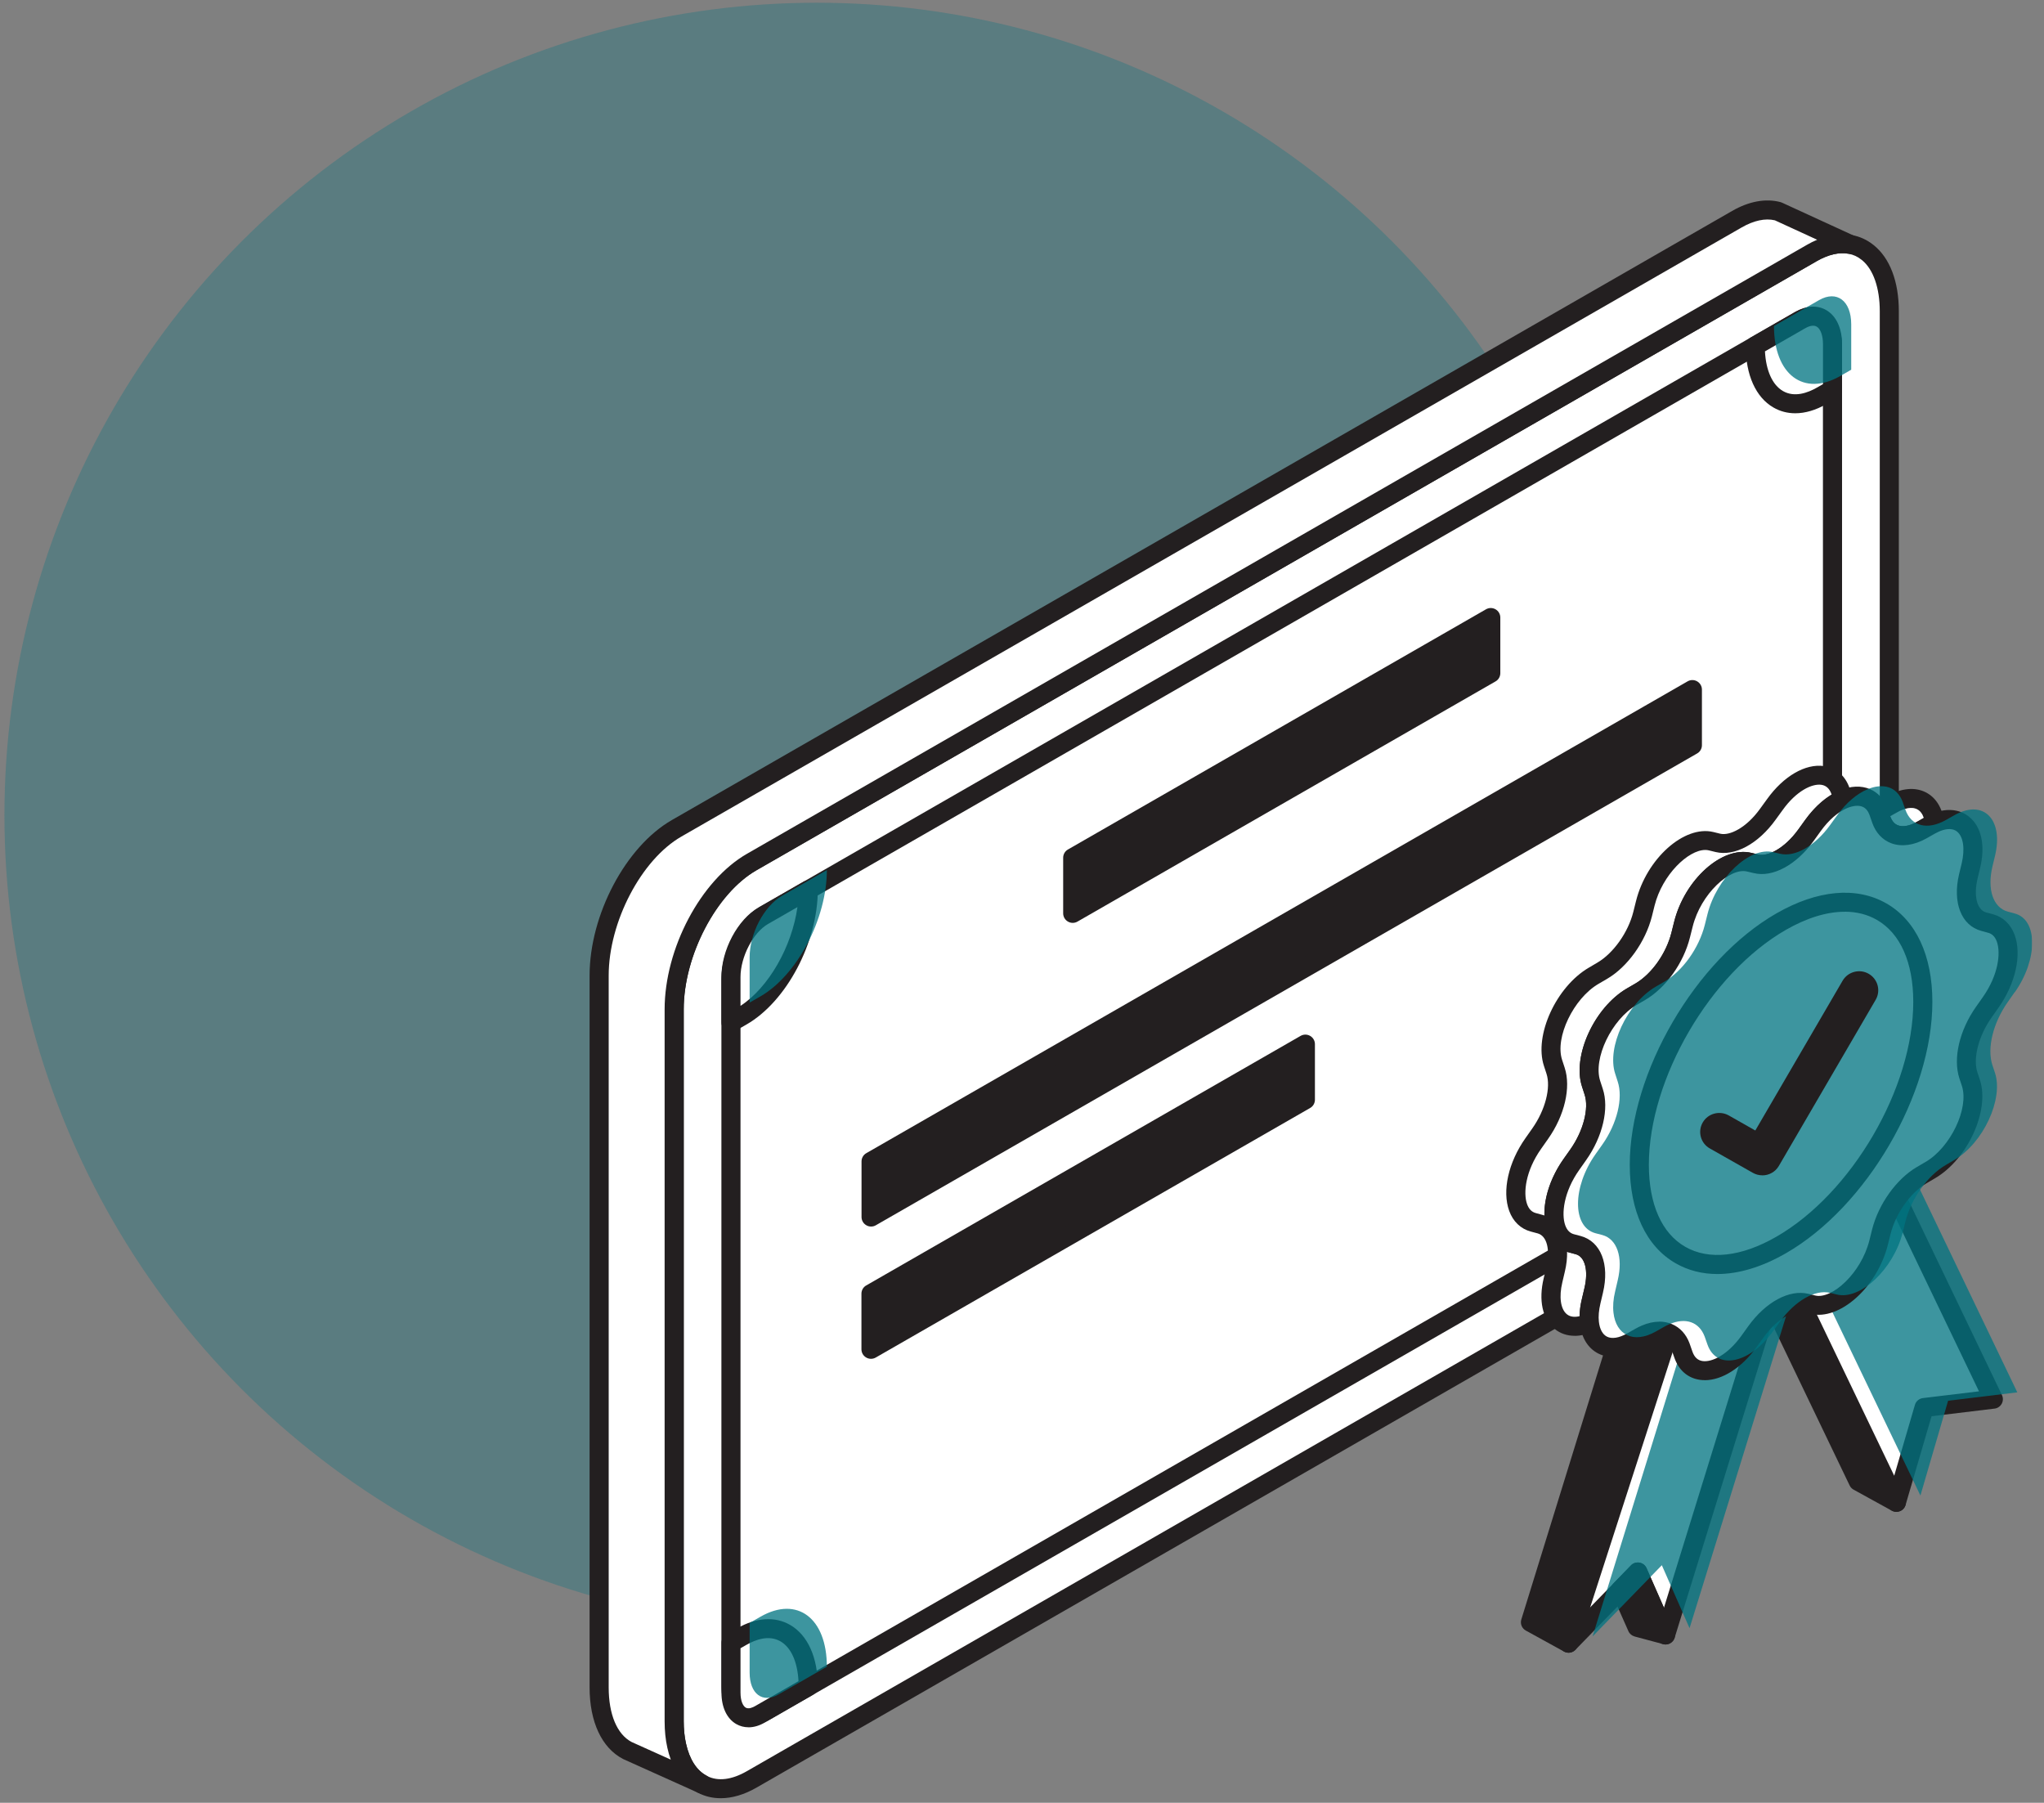 <svg width="127" height="112" viewBox="0 0 127 112" fill="none" xmlns="http://www.w3.org/2000/svg">
<rect x="0" y="0" width="127" height="112" fill="#808080" stroke="none"/>
<circle cx="50.754" cy="50.648" r="50.478" fill="#007481" fill-opacity="0.3"/>
<g clip-path="url(#clip0_374_1845)">
<path d="M103.484 101.572L101.76 97.663L97.46 102.086L103.905 81.253L109.929 80.742L103.484 101.572Z" fill="white"/>
<path d="M97.46 102.677C97.356 102.677 97.252 102.65 97.157 102.594C96.92 102.455 96.81 102.172 96.893 101.912L103.339 81.079C103.41 80.849 103.615 80.686 103.855 80.665L109.879 80.155C110.075 80.137 110.268 80.22 110.392 80.373C110.517 80.527 110.556 80.731 110.496 80.916L104.051 101.75C103.977 101.986 103.766 102.151 103.517 102.166C103.273 102.181 103.039 102.039 102.938 101.814L101.57 98.711L97.884 102.499C97.769 102.618 97.614 102.68 97.457 102.68L97.46 102.677ZM104.356 81.808L98.757 99.904L101.336 97.253C101.472 97.111 101.671 97.049 101.867 97.082C102.063 97.117 102.226 97.247 102.306 97.427L103.386 99.883L109.104 81.407L104.356 81.811V81.808Z" fill="#231F20"/>
<path d="M95.092 100.781L97.46 102.086L104.359 80.742L101.537 79.951L95.092 100.781Z" fill="#231F20"/>
<path d="M97.46 102.677C97.362 102.677 97.261 102.653 97.172 102.603L94.804 101.301C94.558 101.165 94.442 100.879 94.525 100.61L100.971 79.777C101.066 79.47 101.389 79.293 101.698 79.381L104.52 80.172C104.674 80.217 104.805 80.32 104.882 80.462C104.959 80.604 104.974 80.769 104.923 80.922L98.024 102.266C97.971 102.435 97.843 102.57 97.677 102.635C97.606 102.662 97.531 102.677 97.457 102.677H97.46ZM95.801 100.498L97.116 101.221L103.606 81.144L101.935 80.674L95.801 100.498Z" fill="#231F20"/>
<path d="M103.484 101.572L101.719 101.1L100.686 98.767L101.76 97.663L103.484 101.572Z" fill="#231F20"/>
<path d="M103.484 102.163C103.434 102.163 103.38 102.157 103.33 102.142L101.567 101.67C101.395 101.623 101.25 101.502 101.178 101.339L100.146 99.007C100.048 98.788 100.095 98.531 100.261 98.357L101.336 97.25C101.472 97.108 101.674 97.046 101.867 97.079C102.063 97.114 102.226 97.244 102.306 97.424L104.027 101.336C104.119 101.546 104.084 101.785 103.932 101.959C103.817 102.092 103.653 102.166 103.481 102.166L103.484 102.163ZM102.149 100.604L102.443 100.684L101.573 98.706L101.392 98.895L102.149 100.604Z" fill="#231F20"/>
<path d="M115.458 92.03L117.829 93.335L110.986 79.062L109.013 78.605L115.458 92.03Z" fill="#231F20"/>
<path d="M117.829 93.925C117.731 93.925 117.633 93.902 117.541 93.852L115.173 92.549C115.066 92.49 114.977 92.399 114.924 92.287L108.478 78.862C108.381 78.658 108.407 78.413 108.553 78.236C108.695 78.058 108.927 77.979 109.149 78.032L111.123 78.49C111.298 78.531 111.446 78.649 111.523 78.811L118.363 93.081C118.473 93.314 118.422 93.589 118.236 93.766C118.123 93.872 117.977 93.925 117.829 93.925ZM115.912 91.605L116.497 91.927L110.574 79.573L110.081 79.458L115.912 91.605Z" fill="#231F20"/>
<path d="M117.387 19.336V63.559C117.387 67.084 115.232 71.182 112.574 72.709L46.701 110.551C45.538 111.221 44.473 111.289 43.642 110.855L43.63 110.846C42.864 110.445 42.301 109.621 42.042 108.452C41.942 107.994 41.888 107.486 41.888 106.928V62.706C41.888 59.18 44.043 55.082 46.701 53.559L112.571 15.719H112.574C113.44 15.22 114.25 15.055 114.95 15.182C115.348 15.252 115.713 15.418 116.031 15.678H116.04C116.873 16.348 117.387 17.614 117.387 19.336Z" fill="white"/>
<path d="M44.782 111.717C44.277 111.717 43.8 111.605 43.366 111.378C43.354 111.372 43.34 111.363 43.328 111.357C42.399 110.858 41.755 109.898 41.464 108.579C41.351 108.077 41.295 107.522 41.295 106.931V62.708C41.295 58.935 43.538 54.692 46.405 53.047L112.244 15.226C112.244 15.226 112.268 15.211 112.277 15.205C113.238 14.653 114.2 14.446 115.058 14.602C115.547 14.691 115.992 14.892 116.378 15.199C116.39 15.208 116.399 15.214 116.411 15.223C117.423 16.029 117.98 17.49 117.98 19.335V63.558C117.98 67.332 115.737 71.575 112.87 73.219L46.998 111.062C46.242 111.496 45.488 111.717 44.785 111.717H44.782ZM43.939 110.341C44.615 110.681 45.467 110.577 46.405 110.037L112.28 72.195C114.77 70.766 116.796 66.892 116.796 63.558V19.335C116.796 17.892 116.396 16.737 115.693 16.161C115.681 16.153 115.669 16.144 115.657 16.135C115.423 15.943 115.149 15.819 114.847 15.763C114.277 15.659 113.606 15.813 112.903 16.212C112.891 16.218 112.882 16.226 112.87 16.232L46.998 54.069C44.509 55.498 42.482 59.372 42.482 62.705V106.928C42.482 107.433 42.529 107.902 42.624 108.322C42.841 109.302 43.283 109.993 43.909 110.321C43.921 110.326 43.93 110.332 43.942 110.338L43.939 110.341Z" fill="#231F20"/>
<path d="M111.754 69.431L47.523 106.329C46.36 106.996 45.416 106.287 45.416 104.746V60.842C45.416 59.298 46.36 57.505 47.523 56.838L111.754 19.941C112.918 19.273 113.861 19.982 113.861 21.523V65.427C113.861 66.971 112.918 68.763 111.754 69.431Z" fill="white"/>
<path d="M46.684 107.173C46.387 107.173 46.105 107.099 45.847 106.951C45.197 106.576 44.823 105.773 44.823 104.746V60.842C44.823 59.085 45.88 57.101 47.227 56.327L111.458 19.427C112.155 19.025 112.856 18.987 113.428 19.317C114.078 19.692 114.452 20.495 114.452 21.523V65.427C114.452 67.184 113.396 69.168 112.048 69.942L47.817 106.839C47.432 107.061 47.049 107.17 46.684 107.17V107.173ZM112.589 20.28C112.387 20.28 112.179 20.377 112.048 20.451L47.82 57.346C46.841 57.91 46.01 59.507 46.01 60.839V104.743C46.01 105.319 46.176 105.773 46.441 105.927C46.699 106.075 47.043 105.921 47.224 105.815L111.455 68.917C112.434 68.353 113.265 66.756 113.265 65.424V21.523C113.265 20.947 113.099 20.493 112.835 20.339C112.758 20.295 112.675 20.277 112.589 20.277V20.28Z" fill="#231F20"/>
<path d="M92.626 41.823L66.651 56.745V53.287L92.626 38.365V41.823Z" fill="#231F20"/>
<path d="M66.652 57.335C66.548 57.335 66.447 57.308 66.355 57.255C66.171 57.149 66.058 56.954 66.058 56.744V53.287C66.058 53.077 66.171 52.88 66.355 52.776L92.329 37.854C92.513 37.748 92.739 37.748 92.923 37.854C93.107 37.96 93.219 38.155 93.219 38.365V41.822C93.219 42.032 93.107 42.23 92.923 42.333L66.948 57.255C66.856 57.308 66.755 57.335 66.652 57.335ZM67.245 53.627V55.72L92.032 41.48V39.386L67.245 53.627Z" fill="#231F20"/>
<path d="M105.152 46.298L54.123 75.611V72.153L105.152 42.841V46.298Z" fill="#231F20"/>
<path d="M54.123 76.201C54.019 76.201 53.919 76.175 53.827 76.121C53.642 76.015 53.53 75.82 53.53 75.611V72.153C53.53 71.944 53.642 71.746 53.827 71.642L104.855 42.33C105.039 42.223 105.265 42.223 105.449 42.33C105.633 42.436 105.746 42.631 105.746 42.84V46.298C105.746 46.508 105.633 46.705 105.449 46.809L54.42 76.121C54.328 76.175 54.227 76.201 54.123 76.201ZM54.717 72.493V74.586L104.559 45.955V43.862L54.717 72.493Z" fill="#231F20"/>
<path d="M81.106 68.322L54.117 83.828V80.368L81.106 64.864V68.322Z" fill="#231F20"/>
<path d="M54.117 84.418C54.014 84.418 53.913 84.392 53.821 84.339C53.637 84.233 53.524 84.038 53.524 83.828V80.371C53.524 80.161 53.637 79.963 53.821 79.86L80.81 64.356C80.994 64.25 81.219 64.25 81.403 64.356C81.587 64.462 81.7 64.657 81.7 64.867V68.324C81.7 68.534 81.587 68.732 81.403 68.835L54.414 84.339C54.322 84.392 54.221 84.418 54.117 84.418ZM54.711 80.71V82.803L80.513 67.982V65.888L54.711 80.71Z" fill="#231F20"/>
<path d="M113.858 24.204L113.184 24.591C110.905 25.899 109.06 24.511 109.06 21.488L111.858 19.882C112.965 19.247 113.858 19.92 113.858 21.387V24.207V24.204Z" fill="white"/>
<path d="M111.547 25.675C111.063 25.675 110.603 25.557 110.19 25.317C109.095 24.689 108.466 23.292 108.466 21.485C108.466 21.276 108.579 21.078 108.763 20.974L111.561 19.368C112.235 18.981 112.909 18.946 113.464 19.262C114.093 19.622 114.452 20.396 114.452 21.385V24.204C114.452 24.414 114.339 24.609 114.155 24.715L113.481 25.102C112.82 25.483 112.161 25.675 111.544 25.675H111.547ZM109.662 21.822C109.725 23.023 110.125 23.918 110.784 24.296C111.499 24.706 112.324 24.405 112.891 24.08L113.268 23.865V21.388C113.268 20.85 113.116 20.428 112.873 20.289C112.642 20.157 112.324 20.298 112.158 20.396L109.665 21.828L109.662 21.822Z" fill="#231F20"/>
<path d="M45.416 63.521L46.09 63.134C48.369 61.826 50.215 58.312 50.215 55.289L47.417 56.895C46.31 57.53 45.416 59.234 45.416 60.701V63.521Z" fill="white"/>
<path d="M45.417 64.111C45.313 64.111 45.212 64.084 45.12 64.031C44.936 63.925 44.823 63.73 44.823 63.52V60.701C44.823 59.021 45.832 57.125 47.123 56.384L49.921 54.778C50.105 54.672 50.331 54.672 50.515 54.778C50.699 54.884 50.812 55.079 50.812 55.289C50.812 58.548 48.868 62.218 46.39 63.644L45.717 64.031C45.624 64.084 45.524 64.111 45.42 64.111H45.417ZM49.547 56.355L47.717 57.406C46.794 57.937 46.01 59.446 46.01 60.701V62.49C47.764 61.35 49.206 58.802 49.547 56.358V56.355Z" fill="#231F20"/>
<path d="M45.416 102.062L46.09 101.675C48.369 100.367 50.215 101.755 50.215 104.778L47.215 106.502C46.221 107.072 45.416 106.467 45.416 105.15V102.062Z" fill="white"/>
<path d="M46.5 107.309C46.233 107.309 45.975 107.241 45.743 107.108C45.158 106.771 44.826 106.06 44.826 105.15V102.062C44.826 101.852 44.939 101.654 45.123 101.551L45.797 101.164C46.981 100.485 48.15 100.409 49.09 100.949C50.185 101.578 50.815 102.974 50.815 104.781C50.815 104.991 50.702 105.189 50.518 105.292L47.518 107.016C47.176 107.214 46.832 107.312 46.506 107.312L46.5 107.309ZM46.01 102.404V105.153C46.01 105.705 46.179 105.998 46.334 106.089C46.518 106.195 46.776 106.074 46.915 105.995L49.613 104.445C49.55 103.24 49.15 102.348 48.491 101.97C47.776 101.56 46.951 101.861 46.384 102.186L46.007 102.401L46.01 102.404Z" fill="#231F20"/>
<g opacity="0.76">
<path d="M115.022 22.97L114.348 23.357C112.069 24.664 110.223 23.277 110.223 20.253L113.021 18.647C114.128 18.012 115.022 18.686 115.022 20.153V22.973V22.97Z" fill="#007481"/>
</g>
<g opacity="0.76">
<path d="M46.577 62.286L47.25 61.9C49.529 60.592 51.375 57.078 51.375 54.055L48.577 55.661C47.47 56.296 46.577 57.999 46.577 59.467V62.286Z" fill="#007481"/>
</g>
<g opacity="0.76">
<path d="M46.577 100.828L47.25 100.442C49.529 99.134 51.375 100.521 51.375 103.545L48.375 105.269C47.381 105.839 46.577 105.233 46.577 103.917V100.828Z" fill="#007481"/>
</g>
<path d="M114.951 15.181C114.25 15.054 113.44 15.219 112.574 15.715H112.571L46.702 53.558C44.043 55.084 41.888 59.179 41.888 62.705V106.928C41.888 107.483 41.942 107.991 42.043 108.451C42.301 109.621 42.862 110.444 43.63 110.846L39.212 108.859L38.986 108.758C37.912 108.203 37.23 106.822 37.23 104.834V60.611C37.23 57.086 39.384 52.988 42.043 51.462L107.915 13.619C108.855 13.079 109.737 12.931 110.476 13.126L111.235 13.474L114.954 15.181H114.951Z" fill="white"/>
<path d="M43.63 111.437C43.547 111.437 43.464 111.419 43.387 111.383L38.74 109.293C38.74 109.293 38.719 109.284 38.71 109.278C37.389 108.593 36.633 106.972 36.633 104.832V60.609C36.633 56.836 38.876 52.593 41.743 50.948L107.618 13.108C108.668 12.503 109.707 12.314 110.627 12.556C110.66 12.565 110.692 12.577 110.725 12.592L115.2 14.647C115.473 14.771 115.606 15.078 115.517 15.361C115.428 15.645 115.14 15.816 114.844 15.763C114.274 15.659 113.603 15.813 112.9 16.212C112.888 16.218 112.879 16.226 112.867 16.232L46.998 54.069C44.508 55.498 42.482 59.372 42.482 62.705V106.928C42.482 107.433 42.529 107.902 42.624 108.322C42.841 109.302 43.283 109.993 43.909 110.321C44.194 110.468 44.307 110.817 44.164 111.103C44.06 111.313 43.85 111.434 43.63 111.434V111.437ZM39.244 108.224L41.678 109.32C41.592 109.086 41.52 108.838 41.464 108.579C41.351 108.077 41.295 107.522 41.295 106.931V62.708C41.295 58.935 43.538 54.692 46.405 53.047L112.244 15.226C112.244 15.226 112.268 15.211 112.28 15.205C112.49 15.084 112.698 14.98 112.906 14.895L110.277 13.687C109.677 13.546 108.965 13.699 108.211 14.133L42.336 51.973C39.847 53.402 37.82 57.275 37.82 60.609V104.832C37.82 106.512 38.339 107.746 39.244 108.224Z" fill="#231F20"/>
<path d="M114.541 49.652C113.903 49.924 113.229 50.476 112.648 51.282L112.217 51.878C111.289 53.168 110.042 53.886 109.113 53.658L108.683 53.558C107.22 53.204 105.167 55.147 104.6 57.417L104.434 58.081C104.072 59.525 103.063 60.937 101.92 61.607L101.389 61.914C99.594 62.962 98.327 65.684 98.867 67.326L99.024 67.813C99.368 68.855 98.983 70.426 98.069 71.725L97.638 72.333C96.196 74.379 96.196 76.839 97.638 77.231L98.069 77.344C98.983 77.592 99.368 78.722 99.024 80.157L98.867 80.831C98.745 81.33 98.715 81.781 98.76 82.168C97.104 82.924 95.982 81.675 96.496 79.526L96.653 78.852C96.997 77.418 96.612 76.29 95.698 76.042L95.267 75.927C93.825 75.54 93.825 73.077 95.267 71.034L95.698 70.42C96.612 69.124 96.997 67.553 96.653 66.508L96.496 66.021C95.956 64.379 97.226 61.66 99.018 60.612L99.549 60.299C100.689 59.634 101.698 58.217 102.063 56.776L102.229 56.106C102.796 53.839 104.849 51.896 106.312 52.247L106.742 52.353C107.671 52.575 108.918 51.86 109.846 50.567L110.277 49.974C111.734 47.94 113.79 47.523 114.36 49.138L114.526 49.611C114.526 49.611 114.535 49.634 114.538 49.64L114.541 49.652Z" fill="white"/>
<path d="M97.837 82.989C97.371 82.989 96.947 82.847 96.6 82.564C95.834 81.938 95.585 80.786 95.917 79.402L96.075 78.731C96.336 77.645 96.113 76.78 95.54 76.626L95.11 76.511C94.487 76.343 94.009 75.888 93.772 75.23C93.321 73.99 93.718 72.215 94.781 70.709L95.211 70.098C96.012 68.961 96.371 67.568 96.089 66.709L95.929 66.219C95.306 64.326 96.689 61.306 98.716 60.119L99.247 59.806C100.244 59.224 101.164 57.928 101.484 56.649L101.65 55.982C102.309 53.343 104.642 51.258 106.449 51.689L106.882 51.795C107.461 51.934 108.499 51.444 109.363 50.239L109.796 49.643C110.82 48.217 112.176 47.429 113.333 47.594C114.084 47.7 114.645 48.184 114.918 48.958L115.084 49.433C115.084 49.433 115.072 49.407 115.066 49.395C115.141 49.54 115.149 49.711 115.093 49.861C115.037 50.015 114.921 50.136 114.77 50.201C114.2 50.443 113.618 50.951 113.126 51.633L112.695 52.229C111.609 53.738 110.143 54.526 108.968 54.24L108.541 54.14C107.499 53.886 105.683 55.507 105.17 57.568L105.004 58.232C104.6 59.841 103.505 61.367 102.217 62.123L101.683 62.433C100.131 63.34 98.971 65.767 99.425 67.151L99.585 67.642C99.989 68.864 99.585 70.606 98.549 72.073L98.119 72.685C97.161 74.043 97 75.419 97.256 76.124C97.365 76.425 97.54 76.606 97.79 76.673L98.214 76.786C99.466 77.125 100.018 78.539 99.597 80.308L99.44 80.978C99.339 81.4 99.306 81.781 99.345 82.112C99.374 82.366 99.238 82.611 99.003 82.717C98.603 82.9 98.208 82.992 97.837 82.992V82.989ZM97.368 77.775C97.377 78.156 97.333 78.566 97.229 79L97.072 79.67C96.855 80.574 96.965 81.332 97.353 81.648C97.585 81.837 97.885 81.832 98.146 81.769C98.149 81.433 98.196 81.076 98.288 80.701L98.446 80.031C98.707 78.944 98.487 78.076 97.911 77.919L97.487 77.807C97.448 77.795 97.41 77.784 97.371 77.772L97.368 77.775ZM105.95 52.805C104.897 52.805 103.286 54.34 102.805 56.26L102.639 56.927C102.238 58.515 101.119 60.077 99.849 60.815L99.318 61.125C97.763 62.035 96.603 64.459 97.057 65.841L97.217 66.331C97.621 67.559 97.217 69.301 96.181 70.765L95.751 71.377C94.79 72.738 94.629 74.114 94.885 74.816C94.994 75.115 95.169 75.295 95.419 75.362L95.852 75.481C95.888 75.49 95.923 75.501 95.959 75.513C95.929 74.418 96.35 73.133 97.149 72.002L97.579 71.394C98.377 70.258 98.739 68.864 98.457 68.005L98.297 67.512C97.674 65.619 99.054 62.596 101.084 61.409L101.618 61.099C102.627 60.505 103.526 59.236 103.852 57.94L104.018 57.275C104.677 54.633 107.01 52.548 108.817 52.985L109.244 53.086C109.823 53.227 110.861 52.737 111.731 51.536L112.161 50.939C112.651 50.26 113.212 49.723 113.805 49.365L113.799 49.345C113.675 48.993 113.467 48.802 113.167 48.757C112.589 48.675 111.618 49.129 110.761 50.325L110.327 50.922C109.247 52.427 107.784 53.218 106.603 52.935L106.17 52.829C106.099 52.811 106.027 52.805 105.95 52.805Z" fill="#231F20"/>
<path d="M119.654 49.224C118.983 48.884 118.14 48.961 117.28 49.445L116.752 49.741C116.666 49.791 116.577 49.838 116.502 49.868C116.206 49.983 116.054 50.305 116.155 50.603L116.336 51.12C116.55 51.728 116.968 52.176 117.514 52.38C117.737 52.463 117.977 52.504 118.226 52.504C118.692 52.504 119.2 52.359 119.701 52.076L120.233 51.778C120.304 51.736 120.378 51.698 120.446 51.669C120.681 51.562 120.82 51.32 120.79 51.066C120.692 50.201 120.289 49.549 119.654 49.224ZM119.117 51.049C118.657 51.308 118.235 51.388 117.93 51.273C117.716 51.193 117.556 51.01 117.455 50.73L117.449 50.706L117.864 50.473C118.366 50.192 118.808 50.121 119.114 50.278C119.301 50.373 119.443 50.559 119.529 50.815L119.117 51.049Z" fill="#231F20"/>
<path d="M119.529 50.815L119.117 51.048C118.657 51.308 118.236 51.388 117.93 51.273C117.716 51.193 117.556 51.01 117.455 50.73L117.449 50.706L117.865 50.473C118.366 50.192 118.808 50.121 119.114 50.278C119.301 50.372 119.443 50.558 119.529 50.815Z" fill="white"/>
<path d="M117.829 93.335L119.55 87.445L123.85 86.925L117.405 73.5L111.381 79.907L117.829 93.335Z" fill="white"/>
<path d="M117.829 93.925C117.604 93.925 117.393 93.795 117.295 93.589L110.85 80.163C110.746 79.945 110.784 79.682 110.95 79.505L116.971 73.098C117.105 72.956 117.304 72.888 117.497 72.918C117.69 72.948 117.856 73.072 117.942 73.246L124.387 86.671C124.47 86.842 124.464 87.043 124.372 87.211C124.28 87.376 124.114 87.492 123.924 87.512L120.013 87.985L118.399 93.5C118.331 93.736 118.123 93.904 117.877 93.922C117.862 93.922 117.844 93.922 117.829 93.922V93.925ZM112.093 80.016L117.693 91.681L118.98 87.279C119.046 87.052 119.242 86.886 119.479 86.857L122.96 86.438L117.244 74.533L112.093 80.016Z" fill="#231F20"/>
<g opacity="0.76">
<path d="M104.977 101.153L103.255 97.241L98.953 101.664L105.398 80.831L111.422 80.32L104.977 101.153Z" fill="#007481"/>
</g>
<g opacity="0.76">
<path d="M119.321 92.912L121.042 87.022L125.342 86.502L118.897 73.077L112.876 79.484L119.321 92.912Z" fill="#007481"/>
</g>
<path d="M123.693 62.268L123.262 62.882C122.348 64.178 121.963 65.749 122.304 66.794L122.467 67.282C123.004 68.923 121.737 71.642 119.945 72.691L119.414 73.004C118.274 73.668 117.265 75.085 116.9 76.526L116.734 77.196C116.164 79.464 114.108 81.406 112.651 81.055L112.22 80.949C111.292 80.727 110.045 81.442 109.116 82.729L108.686 83.326C107.223 85.36 105.17 85.776 104.603 84.161L104.437 83.689C104.437 83.689 104.428 83.665 104.425 83.656C104.084 82.753 103.238 82.463 102.244 82.894C102.137 82.936 102.033 82.992 101.923 83.051L101.392 83.352C99.994 84.141 98.914 83.547 98.763 82.18C98.718 81.793 98.748 81.341 98.87 80.843L99.027 80.169C99.371 78.734 98.986 77.604 98.072 77.356L97.641 77.243C96.199 76.854 96.199 74.391 97.641 72.345L98.072 71.737C98.986 70.438 99.371 68.864 99.027 67.825L98.87 67.338C98.33 65.696 99.6 62.974 101.392 61.926L101.923 61.619C103.063 60.948 104.072 59.537 104.437 58.093L104.603 57.429C105.17 55.158 107.223 53.216 108.686 53.57L109.116 53.67C110.045 53.895 111.292 53.177 112.22 51.89L112.651 51.294C113.232 50.485 113.906 49.932 114.544 49.664C115.499 49.262 116.369 49.487 116.725 50.431L116.737 50.464L116.903 50.936C117.265 51.964 118.274 52.218 119.417 51.574L119.948 51.273C120.034 51.223 120.126 51.178 120.209 51.14C121.865 50.384 122.981 51.633 122.473 53.783L122.31 54.456C121.969 55.891 122.354 57.019 123.268 57.267L123.699 57.382C125.138 57.769 125.138 60.231 123.699 62.274L123.693 62.268Z" fill="white"/>
<path d="M105.929 85.744C105.825 85.744 105.722 85.738 105.618 85.723C104.87 85.617 104.309 85.13 104.036 84.356L103.855 83.843C103.766 83.603 103.618 83.432 103.419 83.35C103.176 83.246 102.84 83.279 102.475 83.435C102.38 83.474 102.291 83.521 102.205 83.568L101.677 83.866C100.819 84.35 99.977 84.43 99.303 84.088C98.665 83.763 98.261 83.107 98.166 82.245C98.113 81.779 98.152 81.259 98.285 80.704L98.442 80.034C98.704 78.947 98.484 78.079 97.908 77.923L97.484 77.811C96.855 77.639 96.38 77.182 96.14 76.523C95.692 75.283 96.086 73.509 97.149 72.003L97.579 71.395C98.377 70.258 98.739 68.864 98.457 68.005L98.297 67.512C97.674 65.62 99.054 62.596 101.083 61.409L101.618 61.099C102.627 60.506 103.526 59.236 103.852 57.94L104.018 57.276C104.677 54.633 107.01 52.549 108.817 52.986L109.244 53.086C109.826 53.228 110.861 52.738 111.731 51.536L112.161 50.94C112.787 50.072 113.526 49.44 114.304 49.109C114.989 48.82 115.642 48.793 116.194 49.029C116.686 49.239 117.06 49.649 117.271 50.213L117.452 50.733C117.55 51.014 117.71 51.197 117.927 51.276C118.233 51.391 118.654 51.312 119.111 51.052L119.642 50.751C119.746 50.692 119.853 50.639 119.951 50.594C120.85 50.184 121.725 50.237 122.348 50.745C123.114 51.368 123.363 52.522 123.034 53.91L122.871 54.586C122.615 55.667 122.835 56.535 123.411 56.688L123.841 56.803C124.461 56.972 124.936 57.426 125.176 58.085C125.627 59.322 125.233 61.099 124.17 62.608L123.74 63.219C122.939 64.353 122.577 65.749 122.859 66.612L123.019 67.096C123.639 68.994 122.259 72.015 120.233 73.199L119.701 73.512C118.704 74.093 117.784 75.389 117.464 76.668L117.298 77.335C116.633 79.975 114.304 82.059 112.499 81.628L112.066 81.522C111.493 81.386 110.452 81.873 109.585 83.075L109.155 83.674C108.217 84.979 107.007 85.747 105.92 85.747L105.929 85.744ZM103.095 82.106C103.371 82.106 103.638 82.157 103.885 82.263C104.386 82.476 104.763 82.886 104.974 83.45L105.155 83.97C105.279 84.321 105.484 84.513 105.784 84.557C106.363 84.64 107.333 84.188 108.197 82.989L108.627 82.39C109.71 80.887 111.17 80.096 112.354 80.379L112.787 80.486C113.817 80.734 115.636 79.113 116.152 77.055L116.318 76.388C116.719 74.799 117.838 73.237 119.108 72.499L119.639 72.189C121.191 71.283 122.351 68.859 121.9 67.471L121.74 66.987C121.339 65.752 121.746 64.01 122.776 62.549L123.206 61.938C124.164 60.577 124.325 59.201 124.067 58.495C123.957 58.197 123.785 58.02 123.535 57.952L123.105 57.834C121.862 57.497 121.307 56.083 121.722 54.317L121.885 53.641C122.099 52.741 121.989 51.982 121.601 51.666C121.244 51.377 120.725 51.548 120.446 51.675C120.375 51.707 120.301 51.743 120.23 51.784L119.698 52.085C118.927 52.519 118.152 52.626 117.511 52.389C116.968 52.186 116.547 51.74 116.333 51.129L116.152 50.612C116.063 50.376 115.918 50.202 115.725 50.122C115.482 50.019 115.14 50.048 114.766 50.205C114.2 50.444 113.615 50.954 113.125 51.636L112.695 52.233C111.609 53.742 110.143 54.53 108.968 54.243L108.541 54.143C107.499 53.889 105.683 55.51 105.17 57.571L105.003 58.235C104.6 59.844 103.505 61.371 102.217 62.127L101.683 62.437C100.131 63.343 98.971 65.77 99.425 67.155L99.585 67.645C99.989 68.867 99.585 70.609 98.549 72.077L98.119 72.688C97.16 74.046 97 75.422 97.255 76.128C97.365 76.429 97.54 76.609 97.79 76.677L98.214 76.789C99.466 77.129 100.018 78.543 99.597 80.311L99.439 80.982C99.339 81.404 99.306 81.785 99.344 82.115C99.395 82.576 99.573 82.901 99.843 83.04C100.149 83.196 100.594 83.125 101.092 82.845L101.624 82.543C101.748 82.476 101.879 82.405 102.021 82.349C102.386 82.192 102.748 82.112 103.092 82.112L103.095 82.106Z" fill="#231F20"/>
<path d="M119.47 62.247C119.47 67.795 115.526 74.556 110.662 77.35C105.799 80.143 101.855 77.91 101.855 72.363C101.855 66.815 105.799 60.054 110.662 57.261C115.526 54.468 119.47 56.7 119.47 62.247Z" fill="white"/>
<path d="M106.707 79.151C105.766 79.151 104.891 78.929 104.116 78.486C102.277 77.429 101.262 75.256 101.262 72.366C101.262 66.638 105.345 59.634 110.366 56.75C112.921 55.282 115.351 55.061 117.209 56.127C119.049 57.184 120.064 59.357 120.064 62.247C120.064 67.975 115.98 74.979 110.959 77.863C109.47 78.719 108.022 79.151 106.707 79.151ZM114.615 56.644C113.509 56.644 112.265 57.021 110.959 57.771C106.268 60.467 102.449 67.013 102.449 72.363C102.449 74.813 103.25 76.623 104.71 77.459C106.185 78.306 108.194 78.085 110.366 76.836C115.058 74.14 118.877 67.594 118.877 62.244C118.877 59.794 118.072 57.984 116.615 57.148C116.025 56.809 115.351 56.641 114.615 56.641V56.644Z" fill="#231F20"/>
<g opacity="0.76">
<path d="M125.18 61.639L124.749 62.253C123.835 63.55 123.449 65.12 123.791 66.165L123.954 66.653C124.491 68.294 123.224 71.013 121.432 72.062L120.9 72.375C119.761 73.039 118.752 74.456 118.387 75.897L118.221 76.567C117.651 78.835 115.595 80.778 114.138 80.426L113.707 80.32C112.778 80.099 111.532 80.813 110.603 82.1L110.173 82.697C108.71 84.731 106.657 85.147 106.09 83.532L105.924 83.06C105.924 83.06 105.915 83.036 105.912 83.027C105.57 82.124 104.725 81.835 103.731 82.266C103.624 82.307 103.52 82.363 103.41 82.422L102.879 82.723C101.481 83.512 100.401 82.918 100.25 81.551C100.205 81.164 100.235 80.713 100.357 80.214L100.514 79.54C100.858 78.106 100.472 76.975 99.558 76.727L99.128 76.615C97.686 76.225 97.686 73.762 99.128 71.716L99.558 71.108C100.472 69.809 100.858 68.235 100.514 67.196L100.357 66.709C99.817 65.067 101.087 62.345 102.879 61.297L103.41 60.99C104.55 60.319 105.559 58.908 105.924 57.464L106.09 56.8C106.657 54.53 108.71 52.587 110.173 52.941L110.603 53.041C111.532 53.266 112.778 52.548 113.707 51.261L114.138 50.665C114.719 49.856 115.393 49.304 116.031 49.035C116.986 48.633 117.856 48.858 118.212 49.803L118.224 49.835L118.39 50.307C118.752 51.335 119.761 51.589 120.903 50.945L121.435 50.644C121.521 50.594 121.613 50.55 121.696 50.511C123.352 49.755 124.467 51.004 123.96 53.154L123.797 53.827C123.455 55.262 123.841 56.39 124.755 56.638L125.185 56.753C126.625 57.14 126.625 59.602 125.185 61.645L125.18 61.639Z" fill="#007481"/>
</g>
<path d="M109.496 73.019C109.297 73.019 109.096 72.968 108.912 72.865L106.238 71.35C105.668 71.029 105.469 70.308 105.793 69.741C106.116 69.174 106.84 68.977 107.413 69.298L109.063 70.234L114.487 60.928C114.817 60.364 115.544 60.172 116.111 60.5C116.677 60.828 116.87 61.551 116.541 62.115L110.526 72.434C110.306 72.812 109.909 73.022 109.499 73.022L109.496 73.019Z" fill="#231F20"/>
</g>
<defs>
<clipPath id="clip0_374_1845">
<rect width="89.627" height="99.264" fill="white" transform="translate(36.633 12.453)"/>
</clipPath>
</defs>
</svg>
